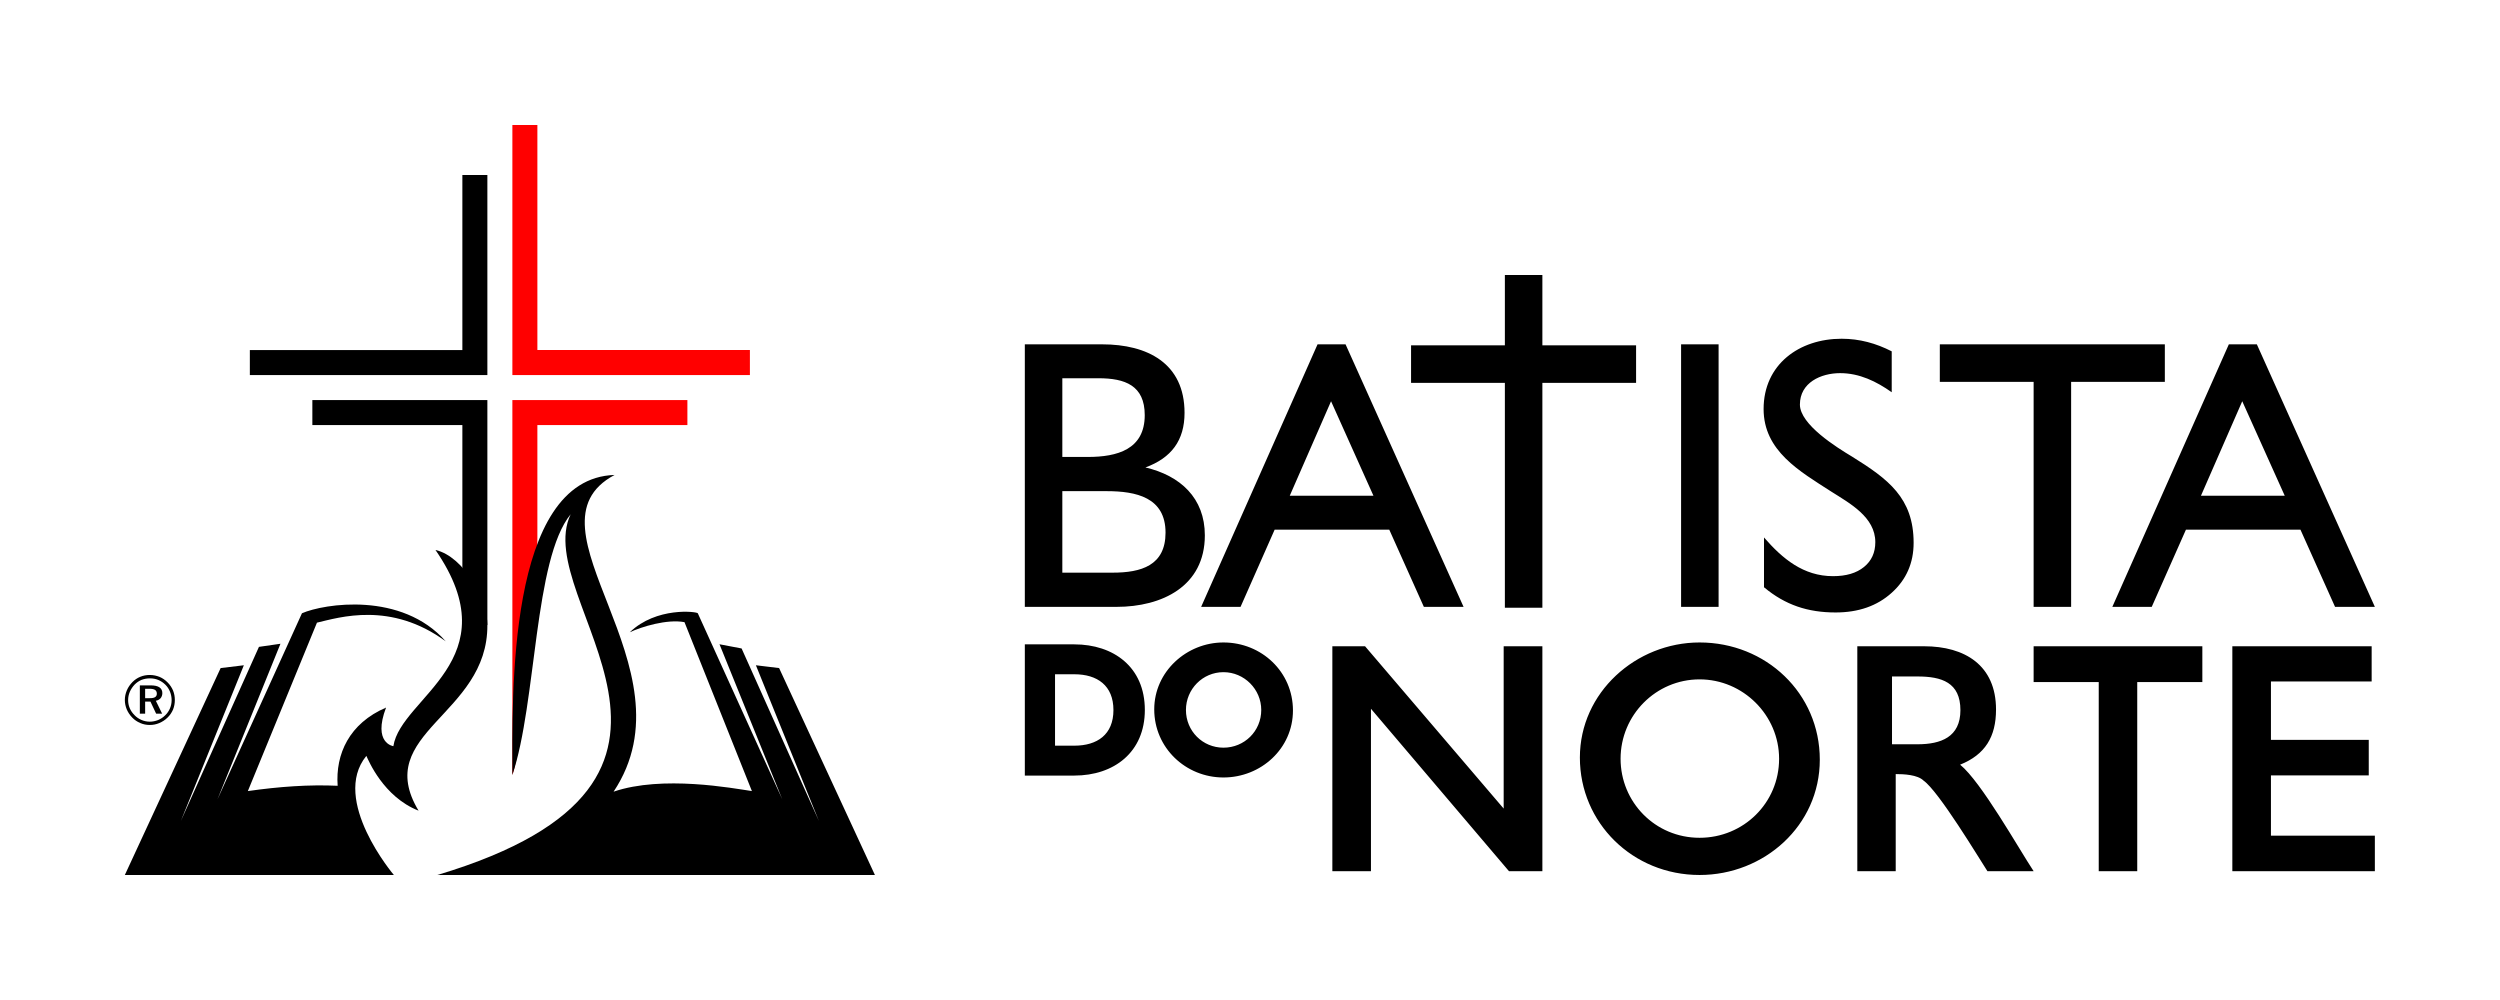 <?xml version="1.0" encoding="UTF-8"?>
<!DOCTYPE svg PUBLIC "-//W3C//DTD SVG 1.0//EN" "http://www.w3.org/TR/2001/REC-SVG-20010904/DTD/svg10.dtd">
<!-- Creator: CorelDRAW 2021 (64-Bit) -->
<svg xmlns="http://www.w3.org/2000/svg" xml:space="preserve" width="250px" height="100px" version="1.0" style="shape-rendering:geometricPrecision; text-rendering:geometricPrecision; image-rendering:optimizeQuality; fill-rule:evenodd; clip-rule:evenodd"
viewBox="0 0 249.97 99.99"
 xmlns:xlink="http://www.w3.org/1999/xlink"
 xmlns:xodm="http://www.corel.com/coreldraw/odm/2003">
 <defs>
  <style type="text/css">
   <![CDATA[
    .fil0 {fill:none}
    .fil2 {fill:black}
    .fil1 {fill:red}
    .fil3 {fill:black;fill-rule:nonzero}
    .fil4 {fill:black;fill-rule:nonzero}
   ]]>
  </style>
 </defs>
 <g id="Camada_x0020_1">
  <polygon class="fil0" points="0,0 249.97,0 249.97,99.99 0,99.99 "/>
  <g id="_2547235078368">
   <g>
    <g>
     <path class="fil1" d="M51.23 40l17.5 0 0 2.5 -15 0c0,7.68 0,3.59 0,11.28 0,3.92 -1.16,19.7 -2.5,23.71l0 -37.49zm0 -2.5l23.75 0 0 -2.5 -21.25 0 0 -22.5 -2.5 0 0 25z"/>
     <path class="fil2" d="M61.45 47.49c-9.73,5.19 8.18,19.23 -0.1,31.67 4.88,-1.67 11.94,-0.34 13.83,-0.06l-6.74 -16.89c-1.74,-0.33 -4.3,0.46 -5.47,1.01 2.66,-2.56 6.69,-2.07 6.8,-1.9l8.45 18.61 -6.28 -15.51 2.21 0.42 7.73 17.25 -6.3 -15.57 2.32 0.28 9.58 20.69 -43.75 0c31.96,-9.57 9.17,-27.37 13.33,-36.07 -3.68,4.49 -3.4,18.81 -5.83,26.07 0,-7.75 -0.57,-29.66 10.22,-30z"/>
    </g>
    <g>
     <path class="fil2" d="M31.23 42.5l0 -2.5 17.5 0 0 22.49 -2.5 0 0 -19.99 -15 0zm17.5 -25l-2.5 0 0 17.5 -21.25 0 0 2.5 23.75 0c0,-6.67 0,-13.34 0,-20z"/>
     <path class="fil2" d="M48.73 62.49c0.06,9.05 -11.58,10.76 -6.88,18.57 -3.53,-1.39 -5.02,-5.06 -5.22,-5.48 -3.61,4.41 2.75,11.91 2.75,11.91l-26.9 0 9.58 -20.69 2.32 -0.28 -6.3 15.57 7.81 -17.41 2.15 -0.31 -6.3 15.56 8.45 -18.61c2.2,-0.96 9.97,-2.2 14.38,2.81 -5.49,-4.04 -10.66,-2.39 -12.88,-1.87l-6.91 16.84c3.15,-0.45 6.12,-0.66 8.98,-0.53 -0.23,-3.17 1.16,-6.24 4.84,-7.82 -1.36,3.58 0.73,3.86 0.73,3.86 0.76,-4.91 11.8,-8.61 4.21,-19.62 2.86,0.66 5.19,4.98 5.19,7.5z"/>
    </g>
   </g>
   <path class="fil3" d="M14.95 68.87l-0.44 0 0 0.94 0.45 0c0.26,0 0.44,-0.03 0.55,-0.11 0.11,-0.07 0.17,-0.18 0.17,-0.34 0,-0.17 -0.06,-0.29 -0.17,-0.37 -0.12,-0.08 -0.31,-0.12 -0.56,-0.12zm0.09 -0.34c0.4,0 0.69,0.06 0.89,0.19 0.2,0.13 0.3,0.33 0.3,0.58 0,0.2 -0.06,0.37 -0.17,0.51 -0.12,0.13 -0.27,0.22 -0.48,0.26l0.63 1.29 -0.6 0 -0.57 -1.21 -0.53 0 0 1.21 -0.53 0 0 -2.83 1.06 0zm2.12 1.49c0,-0.31 -0.06,-0.59 -0.16,-0.85 -0.11,-0.27 -0.26,-0.5 -0.46,-0.7 -0.21,-0.21 -0.45,-0.37 -0.71,-0.48 -0.26,-0.11 -0.54,-0.16 -0.84,-0.16 -0.3,0 -0.57,0.05 -0.84,0.15 -0.26,0.11 -0.48,0.26 -0.68,0.46 -0.21,0.22 -0.37,0.46 -0.49,0.73 -0.11,0.26 -0.17,0.54 -0.17,0.83 0,0.28 0.05,0.55 0.16,0.81 0.11,0.26 0.27,0.49 0.48,0.7 0.2,0.21 0.44,0.37 0.7,0.48 0.26,0.11 0.54,0.17 0.82,0.17 0.29,0 0.57,-0.06 0.83,-0.16 0.27,-0.11 0.51,-0.27 0.72,-0.48 0.21,-0.2 0.36,-0.43 0.47,-0.68 0.11,-0.26 0.17,-0.54 0.17,-0.82zm-2.18 -2.53c0.34,0 0.66,0.07 0.97,0.19 0.3,0.13 0.57,0.31 0.81,0.56 0.23,0.23 0.41,0.5 0.54,0.8 0.12,0.3 0.18,0.62 0.18,0.95 0,0.34 -0.06,0.66 -0.18,0.96 -0.13,0.3 -0.31,0.57 -0.55,0.8 -0.24,0.24 -0.52,0.42 -0.83,0.55 -0.3,0.13 -0.62,0.19 -0.94,0.19 -0.34,0 -0.65,-0.06 -0.95,-0.19 -0.31,-0.13 -0.58,-0.31 -0.82,-0.56 -0.23,-0.24 -0.41,-0.51 -0.54,-0.81 -0.12,-0.3 -0.19,-0.61 -0.19,-0.94 0,-0.33 0.07,-0.65 0.2,-0.96 0.13,-0.31 0.32,-0.58 0.56,-0.83 0.23,-0.23 0.49,-0.41 0.79,-0.53 0.29,-0.12 0.61,-0.18 0.95,-0.18z"/>
  </g>
  <path class="fil4" d="M199.58 70.95c0,2.72 -1.09,4.51 -3.59,5.51 2.1,1.7 5.84,8.36 7.35,10.65l-4.62 0c-0.82,-1.26 -4.87,-8 -6.39,-9.06 -0.6,-0.59 -1.98,-0.65 -2.78,-0.65l0 9.71 -3.84 0 0 -0.37 0 -22.12 6.68 0c4.07,0 7.19,1.9 7.19,6.33zm-92.16 -6.52c3.91,0 7.05,2.26 7.05,6.56 0,4.23 -3.09,6.56 -7.05,6.56l-4.95 0 0 -13.12 4.95 0zm7.99 6.5c0,-3.78 3.24,-6.69 6.92,-6.69 3.81,0 6.95,2.94 6.95,6.8 0,3.82 -3.21,6.7 -6.95,6.7 -3.77,0 -6.92,-2.96 -6.92,-6.81zm3.17 0.06c0,2.11 1.67,3.77 3.75,3.77 2.09,0 3.78,-1.65 3.78,-3.77 0,-2.07 -1.7,-3.78 -3.78,-3.78 -2.08,0 -3.75,1.7 -3.75,3.78zm-11.16 -3.57l-1.93 0 0 7.14 1.93 0c2.29,0 3.91,-1.11 3.91,-3.56 0,-2.45 -1.61,-3.58 -3.91,-3.58zm68.96 -8.7l0 -4.98c1.85,2.13 3.94,3.87 6.9,3.87 1.31,0 2.34,-0.3 3.1,-0.92 0.75,-0.61 1.13,-1.43 1.13,-2.48 0,-2.51 -2.55,-3.88 -4.41,-5.06 -3.15,-2.03 -6.76,-4.06 -6.76,-8.25 0,-4.47 3.57,-7.03 7.8,-7.03 1.8,0 3.45,0.46 5.01,1.26l0 4.09c-1.53,-1.08 -3.22,-1.91 -5.16,-1.91 -1.92,0 -4.02,0.95 -4.02,3.14 0,2 3.67,4.28 5.22,5.21 3.58,2.23 6.15,4.11 6.15,8.62 0,2.01 -0.73,3.68 -2.19,4.99 -1.46,1.32 -3.33,1.97 -5.61,1.97 -2.77,0 -5.03,-0.74 -7.16,-2.52zm17.58 -24.29c7.5,0 15,0 22.5,0l0 3.75 -9.37 0 0 22.5 -3.75 0 0 -22.5 -9.38 0 0 -3.75zm-52.87 0.1l9.38 0 0 -7.03 3.75 0 0 7.03 9.37 0 0 3.75 -9.37 0 0 22.49 -3.75 0 0 -22.49 -9.38 0 0 -3.75zm-38.62 26.15l0 -26.25 7.73 0c4.53,0 8.24,1.89 8.24,6.85 0,2.76 -1.32,4.51 -3.91,5.46 3.48,0.82 5.94,3.05 5.94,6.79 0,5.09 -4.28,7.15 -8.83,7.15l-9.17 0zm3.75 -11.57l0 8.15 5.03 0c2.85,0 5.29,-0.71 5.29,-4 0,-3.53 -2.94,-4.15 -5.9,-4.15l-4.42 0zm0 -3.42l2.55 0c2.94,0 5.69,-0.75 5.69,-4.18 0,-2.97 -1.97,-3.69 -4.63,-3.69l-3.61 0 0 7.87zm104.99 14.99l11.65 -26.25 2.8 0 11.8 26.25 -3.98 0 -3.46 -7.72 -11.45 0 -3.42 7.72 -3.94 0zm8.86 -11.11l8.38 0 -4.25 -9.45 -4.13 9.45zm-99.97 11.11l11.64 -26.25 2.8 0 11.8 26.25 -3.97 0 -3.46 -7.72 -11.46 0 -3.41 7.72 -3.94 0zm8.86 -11.11l8.37 0 -4.24 -9.45 -4.13 9.45zm39.13 11.11l0 -26.25 3.75 0 0 26.25 -3.75 0zm41.76 7.52l-6.51 0 0 -3.58 16.87 0 0 3.58 -6.51 0 0 18.91 -3.85 0 0 -18.91zm-76.63 -3.58l3.27 0 13.86 16.23 0 -16.23 3.87 0 0 22.49 -3.34 0 -13.8 -16.24 0 16.24 -3.86 0 0 -22.49zm24.75 11.13c0,-6.52 5.62,-11.51 11.97,-11.51 6.63,0 12.02,5.07 12.02,11.72 0,6.61 -5.58,11.53 -12.02,11.53 -6.69,0 -11.97,-5.21 -11.97,-11.74zm4.07 0.12c0,4.33 3.45,7.9 7.9,7.9 4.39,0 7.95,-3.48 7.95,-7.9 0,-4.35 -3.59,-7.94 -7.95,-7.94 -4.36,0 -7.9,3.56 -7.9,7.94zm61.17 -11.25l13.93 0 0 3.52 -10.07 0 0 5.84 9.78 0 0 3.55 -9.78 0 0 6.03 10.39 0 0 3.55 -14.25 0 0 -22.49zm-34.03 9.8l2.55 0c2.34,0 4.29,-0.72 4.29,-3.41 0,-2.78 -1.88,-3.37 -4.29,-3.37l-2.55 0 0 6.78z"/>
 </g>
</svg>

